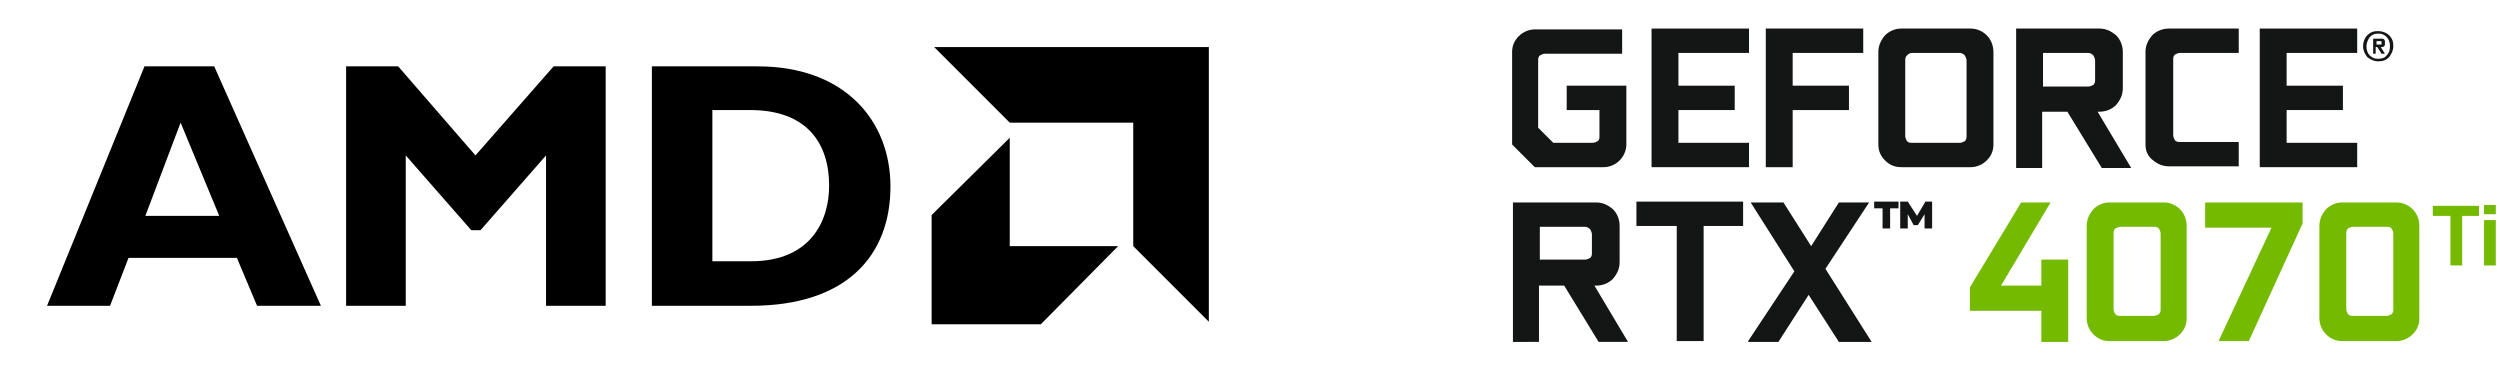<?xml version="1.0" encoding="UTF-8"?> <svg xmlns="http://www.w3.org/2000/svg" xmlns:xlink="http://www.w3.org/1999/xlink" version="1.1" id="Ebene_1" x="0px" y="0px" width="297.6px" height="44px" viewBox="0 0 297.6 44" style="enable-background:new 0 0 297.6 44;" xml:space="preserve"> <style type="text/css"> .st0{fill:#74BA00;} .st1{fill:#141515;} </style> <g> <g> <path d="M38.2,36.4h-7.6l-2.4-5.7H15.3l-2.2,5.7H5.6L17.2,7.9h8.3L38.2,36.4z M21.5,14.6l-4.2,11.1h8.8L21.5,14.6z"></path> <path d="M65.9,7.9h6.2v28.5H65V18.5l-7.8,8.9h-1.1l-7.8-8.9v17.9h-7.1V7.9h6.2l9.2,10.6L65.9,7.9z"></path> <path d="M90.2,7.9c10.4,0,15.8,6.5,15.8,14.3c0,8.2-5.2,14.2-16.6,14.2H77.6V7.9H90.2z M84.8,31.1h4.6c7.1,0,9.3-4.8,9.3-9 c0-5-2.6-9-9.4-9h-4.5V31.1z"></path> </g> <g> <polygon points="134.9,14.6 120.2,14.6 111.2,5.6 143.9,5.6 143.9,38.3 134.9,29.3 "></polygon> <polygon points="120.2,29.3 120.2,16.4 110.9,25.6 110.9,38.6 123.9,38.6 133.1,29.3 "></polygon> </g> </g> <g> <g> <path class="st0" d="M234.5,36.9v-2.7l6.1-10.1h3.5l-5.9,9.9h4.8v-3.1h3.2v9.8h-3.2v-3.7H234.5z"></path> <path class="st0" d="M248.4,37.9v-11c0-0.8,0.3-1.4,0.8-2c0.5-0.5,1.2-0.8,1.9-0.8h6.5c0.7,0,1.4,0.3,1.9,0.8 c0.5,0.5,0.8,1.2,0.8,2v11c0,0.8-0.3,1.4-0.8,1.9s-1.2,0.8-1.9,0.8h-6.5c-0.8,0-1.4-0.3-1.9-0.8C248.7,39.3,248.4,38.6,248.4,37.9 z M251.6,36.8c0,0.2,0.1,0.4,0.2,0.6c0.2,0.2,0.4,0.2,0.6,0.2h4c0.2,0,0.4-0.1,0.6-0.2c0.2-0.2,0.2-0.4,0.2-0.6v-9 c0-0.2-0.1-0.4-0.2-0.6c-0.2-0.2-0.4-0.2-0.6-0.2h-4c-0.2,0-0.4,0.1-0.6,0.2c-0.2,0.2-0.2,0.4-0.2,0.6V36.8z"></path> <path class="st0" d="M262.5,27.1v-3h11.6v2.5l-6.4,14h-3.8l0.2,0l6.3-13.5H262.5z"></path> <path class="st0" d="M276.1,37.9v-11c0-0.8,0.3-1.4,0.8-2c0.5-0.5,1.2-0.8,1.9-0.8h6.5c0.7,0,1.4,0.3,1.9,0.8 c0.5,0.5,0.8,1.2,0.8,2v11c0,0.8-0.3,1.4-0.8,1.9s-1.2,0.8-1.9,0.8h-6.5c-0.8,0-1.4-0.3-1.9-0.8C276.4,39.3,276.1,38.6,276.1,37.9 z M279.3,36.8c0,0.2,0.1,0.4,0.2,0.6c0.2,0.2,0.4,0.2,0.6,0.2h4c0.2,0,0.4-0.1,0.6-0.2c0.2-0.2,0.2-0.4,0.2-0.6v-9 c0-0.2-0.1-0.4-0.2-0.6c-0.2-0.2-0.4-0.2-0.6-0.2h-4c-0.2,0-0.4,0.1-0.6,0.2c-0.2,0.2-0.2,0.4-0.2,0.6V36.8z"></path> <path class="st0" d="M289.6,25.7v-1.2h5.5v1.2h-2v5.9h-1.4v-5.9H289.6z"></path> <path class="st0" d="M295.7,25.5v-1.1h1.4v1.1H295.7z M295.7,31.6v-5.4h1.4v5.4H295.7z"></path> </g> <g> <path class="st1" d="M180.1,40.6V24.1h9.9c0.8,0,1.4,0.3,2,0.8c0.5,0.5,0.8,1.2,0.8,2v4.3c0,0.8-0.3,1.4-0.8,2 c-0.5,0.5-1.2,0.8-2,0.8h-0.2l4,6.7h-3.5l-4.1-6.7h-3v6.7H180.1z M183.3,30.9h5.4c0.2,0,0.4-0.1,0.6-0.2c0.2-0.2,0.2-0.4,0.2-0.6 v-2.2c0-0.2-0.1-0.4-0.2-0.6c-0.2-0.2-0.4-0.3-0.6-0.3h-5.4V30.9z"></path> <path class="st1" d="M194.8,26.9v-2.9h12.7v2.9h-4.7v13.7h-3.2V26.9H194.8z"></path> <path class="st1" d="M208.1,40.6l5.5-8.3l-5.2-8.2h3.9l3.3,5.2l3.3-5.2h3.6l-5.2,7.9l5.5,8.7h-3.9l-3.6-5.6l-3.6,5.6H208.1z"></path> <path class="st1" d="M223.1,24.8V24h2.9v0.8h-1v2.4h-0.9v-2.4H223.1z M226.2,27.2V24h0.9l1.1,1.7l1-1.7h0.8v3.2h-0.9v-1.7 l-0.8,1.3h-0.5l-0.7-1.3v1.7H226.2z"></path> </g> <g> <path class="st1" d="M196.6,19.9V3.4h11.6v2.9h-8.4v3.9h6.7v2.9h-6.7V17h8.4v2.9H196.6z"></path> <path class="st1" d="M210.2,19.9V3.4h11.6v2.9h-8.4v3.9h6.7v2.9h-6.7v6.8H210.2z"></path> <path class="st1" d="M223.6,17.2v-11c0-0.8,0.3-1.4,0.8-2c0.5-0.5,1.2-0.8,1.9-0.8h8.3c0.7,0,1.4,0.3,1.9,0.8 c0.5,0.5,0.8,1.2,0.8,2v11c0,0.8-0.3,1.4-0.8,1.9c-0.5,0.5-1.2,0.8-1.9,0.8h-8.3c-0.8,0-1.4-0.3-1.9-0.8 C223.9,18.6,223.6,18,223.6,17.2z M226.8,16.2c0,0.2,0.1,0.4,0.2,0.6c0.2,0.2,0.4,0.2,0.6,0.2h5.7c0.2,0,0.4-0.1,0.6-0.2 c0.2-0.2,0.2-0.4,0.2-0.6v-9c0-0.2-0.1-0.4-0.2-0.6c-0.2-0.2-0.4-0.3-0.6-0.3h-5.7c-0.2,0-0.4,0.1-0.6,0.3 c-0.2,0.2-0.2,0.4-0.2,0.6V16.2z"></path> <path class="st1" d="M240,19.9V3.4h9.9c0.8,0,1.4,0.3,2,0.8c0.5,0.5,0.8,1.2,0.8,2v4.3c0,0.8-0.3,1.4-0.8,2 c-0.5,0.5-1.2,0.8-2,0.8h-0.2l4,6.7h-3.5l-4.1-6.7h-3v6.7H240z M243.2,10.3h5.4c0.2,0,0.4-0.1,0.6-0.2c0.2-0.2,0.2-0.4,0.2-0.6 V7.2c0-0.2-0.1-0.4-0.2-0.6c-0.2-0.2-0.4-0.3-0.6-0.3h-5.4V10.3z"></path> <path class="st1" d="M255.4,17.2v-11c0-0.8,0.3-1.4,0.8-2c0.5-0.5,1.2-0.8,2-0.8h8.3v2.9h-7c-0.2,0-0.4,0.1-0.6,0.2 c-0.2,0.2-0.2,0.4-0.2,0.6v9c0,0.2,0.1,0.4,0.2,0.6c0.2,0.2,0.4,0.2,0.6,0.2h7v2.9h-8.3c-0.8,0-1.4-0.3-2-0.8 C255.7,18.6,255.4,18,255.4,17.2z"></path> <path class="st1" d="M269,19.9V3.4h11.6v2.9h-8.4v3.9h6.7v2.9h-6.7V17h8.4v2.9H269z"></path> <path class="st1" d="M281.3,5.5c0-0.5,0.2-1,0.5-1.3c0.4-0.4,0.8-0.5,1.3-0.5c0.5,0,1,0.2,1.3,0.5c0.4,0.4,0.5,0.8,0.5,1.3 c0,0.5-0.2,0.9-0.5,1.3c-0.4,0.4-0.8,0.5-1.3,0.5c-0.5,0-0.9-0.2-1.3-0.5C281.5,6.4,281.3,6,281.3,5.5z M281.7,5.5 c0,0.4,0.1,0.8,0.4,1.1c0.3,0.3,0.6,0.4,1,0.4c0.4,0,0.8-0.1,1-0.4c0.3-0.3,0.4-0.6,0.4-1.1c0-0.4-0.1-0.8-0.4-1.1 c-0.3-0.3-0.6-0.4-1-0.4c-0.4,0-0.7,0.1-1,0.4C281.9,4.7,281.7,5.1,281.7,5.5z M282.5,6.3V4.6h1.1c0.1,0,0.1,0,0.2,0.1 c0,0,0.1,0.1,0.1,0.2v0.4c0,0.1,0,0.1-0.1,0.2c0,0-0.1,0.1-0.2,0.1h-0.2l0.5,0.8h-0.4l-0.5-0.8h-0.2v0.8H282.5z M282.9,5.3h0.5 c0.1,0,0.1,0,0.1-0.1V5c0-0.1,0-0.1-0.1-0.1h-0.5V5.3z"></path> <path class="st1" d="M184.9,17h4.7c0.2,0,0.4-0.1,0.6-0.2c0.2-0.2,0.2-0.3,0.2-0.6v-3.1h-3.9v-2.9h7.1v7c0,0.7-0.3,1.4-0.8,1.9 c-0.5,0.5-1.2,0.8-1.9,0.8h-8.2l-2.7-2.7v-11c0-0.8,0.3-1.4,0.8-1.9c0.5-0.5,1.2-0.8,1.9-0.8h10.4v2.9h-9.2 c-0.2,0-0.4,0.1-0.6,0.2c-0.2,0.2-0.2,0.4-0.2,0.6v8L184.9,17z"></path> </g> </g> </svg> 